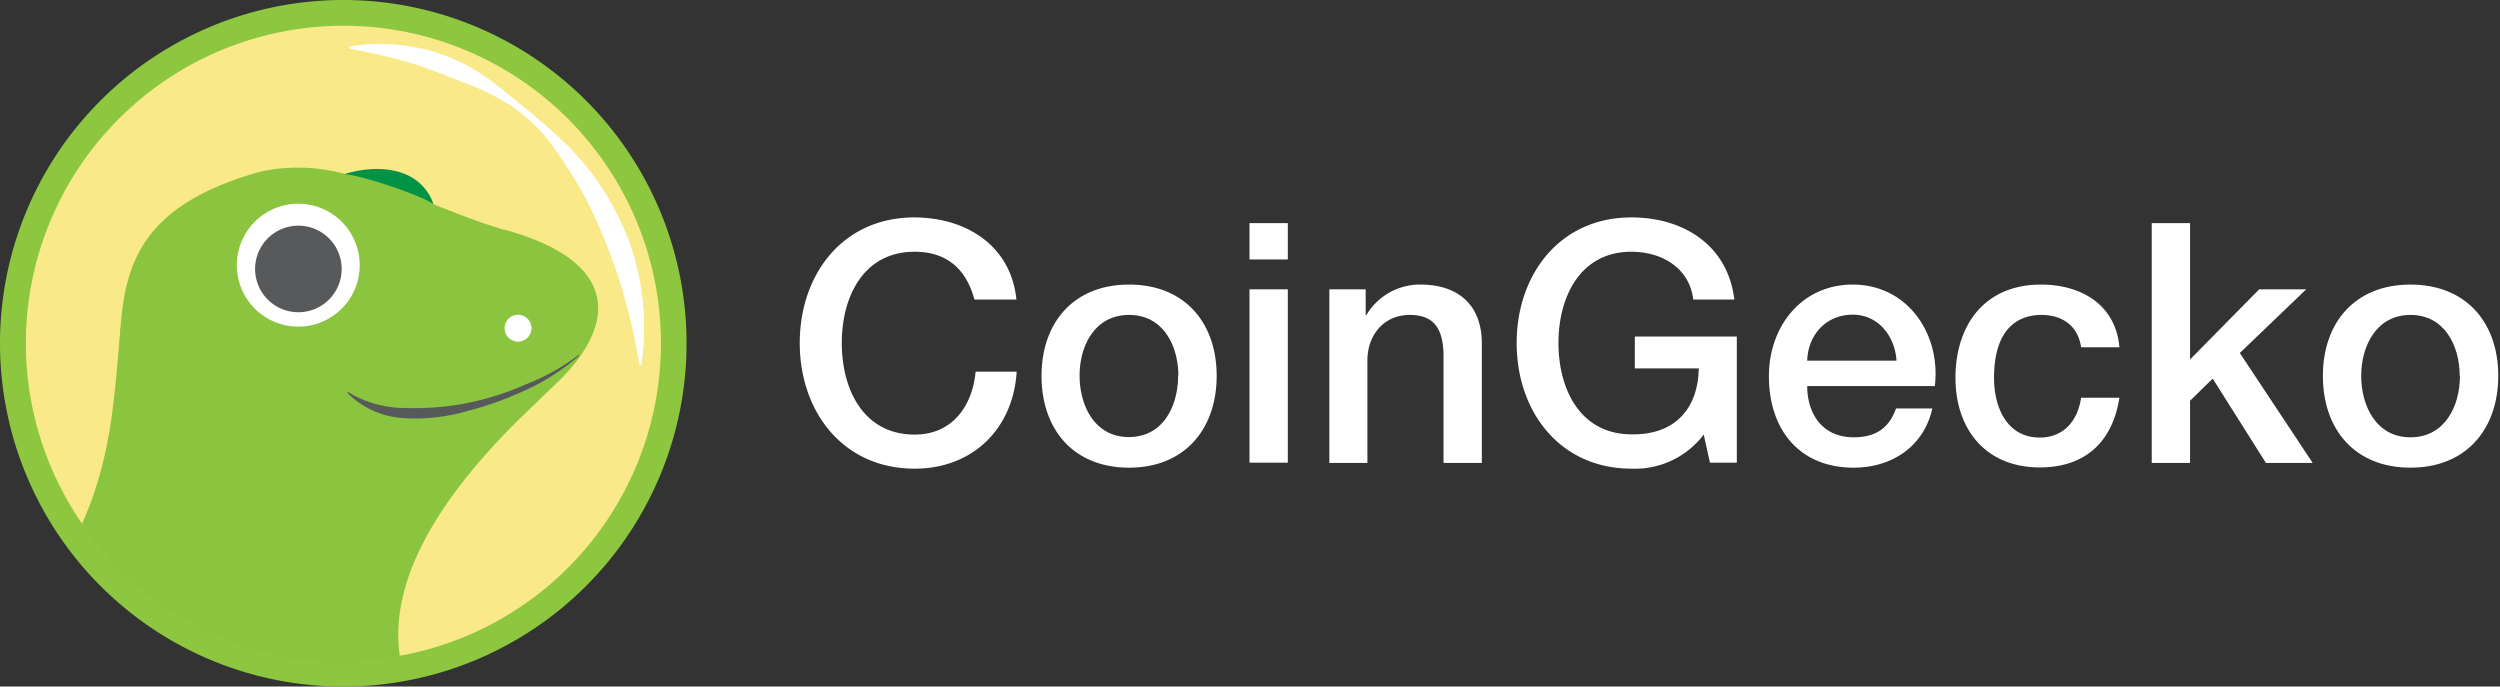 <?xml version="1.0" encoding="UTF-8"?> <svg xmlns="http://www.w3.org/2000/svg" width="1005px" height="276px" viewBox="0 0 1005 276"><rect x="0" y="0" width="1005" height="276" fill="#333333" stroke="none"/> <g fill="none" fill-rule="evenodd"> <path fill="#FFF" fill-rule="nonzero" d="M391.7 120.4c-2.9-11-10-19.2-24-19.2-20.7 0-29.3 18.2-29.3 36.7 0 18.5 8.6 36.8 29.3 36.8 15 0 23.2-11.3 24.5-25.3h16.5c-1.4 23-17.7 39-41 39-28.9 0-46.2-23-46.2-50.5s17.2-50.5 46.1-50.5c21.8.1 38.9 12.1 41 33h-17zm27 30.7c0-21.3 12.8-36.7 35.2-36.7 22.4 0 35.2 15.4 35.2 36.7 0 21.3-12.8 36.9-35.2 36.9-22.4 0-35.2-15.4-35.2-36.9zm55 0c0-12-6-24.5-19.8-24.5S434 139 434 151s6 24.7 19.8 24.7 19.8-12.5 19.8-24.7zm28.7-61.4h15.3v14.6h-15.4V89.7zm0 26.6h15.3V186h-15.4v-69.8zm32.1 0H549v10.3l.2.2a25 25 0 0 1 21.8-12.4c15 0 24.7 8 24.7 23.7v48h-15.4v-43.9c-.3-11-4.6-15.6-13.6-15.6-10.3 0-17 8-17 18.3v41.2h-15.3v-69.8zM698.2 186h-10.8l-2.5-11.3a34.7 34.7 0 0 1-29 13.7c-28.9 0-46.2-23-46.2-50.5s17.3-50.5 46.1-50.5c21 0 38.8 11.2 41.4 33h-16.5c-1.6-12.8-12.7-19.2-24.9-19.2-20.6 0-29.3 18.2-29.3 36.7 0 18.5 8.7 36.7 29.4 36.7 17.2.3 26.7-10.1 27-26.5h-25.7v-12.8h41v50.8zm28.3-30.8c0 10.9 5.9 20.6 18.7 20.6 9 0 14.3-3.9 17-11.6h14.6c-3.4 15.3-16.3 23.8-31.6 23.8-21.9 0-34.1-15.3-34.1-36.8 0-19.8 13-36.8 33.7-36.8 22 0 35.5 19.8 33 40.8h-51.3zm35.9-10.2c-.6-9.7-7.2-18.5-17.6-18.5-10.7 0-18 8.1-18.3 18.5h35.9zm74.2-5.4c-1.2-8.5-7.4-13-16-13-8 0-19 4.1-19 25.3 0 11.6 5 24 18.4 24 9 0 15.1-6 16.6-16H852c-2.8 18-14 28-32 28-21.9 0-33.9-15.5-33.9-36 0-21 11.5-37.5 34.4-37.5 16.2 0 30 8.1 31.5 25.2h-15.4z"></path> <polygon fill="#FFF" fill-rule="nonzero" points="865 89.7 880.4 89.7 880.4 144.5 908.2 116.3 927.1 116.3 900.4 141.9 929.7 186.1 910.9 186.1 889.5 152.2 880.4 161.1 880.4 186.1 865 186.1"></polygon> <path fill="#FFF" fill-rule="nonzero" d="M933.8 151.1c0-21.3 12.8-36.7 35.2-36.7 22.5 0 35.3 15.4 35.3 36.7 0 21.3-12.8 36.9-35.3 36.9-22.4 0-35.2-15.4-35.2-36.9zm55 0c0-12-6-24.5-19.8-24.5-13.7 0-19.8 12.5-19.8 24.5s6 24.7 19.8 24.7 19.9-12.5 19.9-24.7z"></path> <path fill="#8DC63F" fill-rule="nonzero" d="M276 137.4a138 138 0 1 1-276 1.2 138 138 0 0 1 276-1.2z"></path> <path fill="#F9E988" fill-rule="nonzero" d="M265.7 137.4a127.6 127.6 0 1 1-255.3 1.2 127.6 127.6 0 0 1 255.3-1.2z"></path> <path fill="#FFF" fill-rule="nonzero" d="M140.3 18.7a74.7 74.7 0 0 1 48 7.9c7.3 4 13.6 9.3 19.8 14.4 6.3 5.1 12.5 10.3 18.5 16a108 108 0 0 1 26.7 41.2 102 102 0 0 1 4.5 48.6h-.8A224 224 0 0 0 235.6 80c-3.8-7-8-13.6-12.5-20a72.3 72.3 0 0 0-16.6-16.8 97 97 0 0 0-21.1-10.4c-7.3-2.9-14.4-5.8-22-8-7.4-2.1-15-3.7-23-5.3v-.8z"></path> <path fill="#8BC53F" fill-rule="nonzero" d="M202.7 92.4c-9.2-2.7-18.8-6.5-28.5-10.3-.6-2.5-2.8-5.5-7.1-9.2-6.4-5.5-18.3-5.4-28.6-3a71.4 71.4 0 0 0-33.4-1c-88.3 24.4-38.2 83.7-70.6 143.3C39 222 88.8 279 160.7 263.7c0 0-24.6-59 30.9-87.4 45-23.1 77.5-65.8 11.1-84z"></path> <path fill="#FFF" fill-rule="nonzero" d="M213.6 131.2a5.4 5.4 0 1 1-10.7 0 5.4 5.4 0 0 1 10.7 0z"></path> <path fill="#009345" fill-rule="nonzero" d="M138.5 70c6.4.4 29.7 8 35.7 12-5-14.5-21.9-16.4-35.7-12z"></path> <path fill="#FFF" fill-rule="nonzero" d="M144.6 106.6a24.7 24.7 0 1 1-49.4 0 24.7 24.7 0 0 1 49.4 0z"></path> <path fill="#58595B" fill-rule="nonzero" d="M137.3 106.8a17.4 17.4 0 1 1-34.7 0 17.4 17.4 0 0 1 34.7 0z"></path> <path fill="#8BC53F" fill-rule="nonzero" d="M233.6 142a122.7 122.7 0 0 1-75 24.9c-15 0-18.1-16-28.1-8.2A71 71 0 0 1 92.8 171a47 47 0 0 1-44.3-39.9c-2.6 30.8-4 53.5-15.5 79.4 23 36.8 77.9 65.3 127.7 53-5.4-37.3 27.3-74 45.6-92.6 7-7.1 20.3-18.7 27.3-29z"></path> <path fill="#58595B" fill-rule="nonzero" d="M232.8 143a89.5 89.5 0 0 1-21 13.6c-7.7 3.6-15.6 6.5-23.8 8.6a74.4 74.4 0 0 1-25.3 2.9 34.6 34.6 0 0 1-23.1-10.2l.3-.3a44 44 0 0 0 23 6.4 108.6 108.6 0 0 0 48-9.3 87.9 87.9 0 0 0 21.7-12l.3.3z"></path> </g> </svg> 